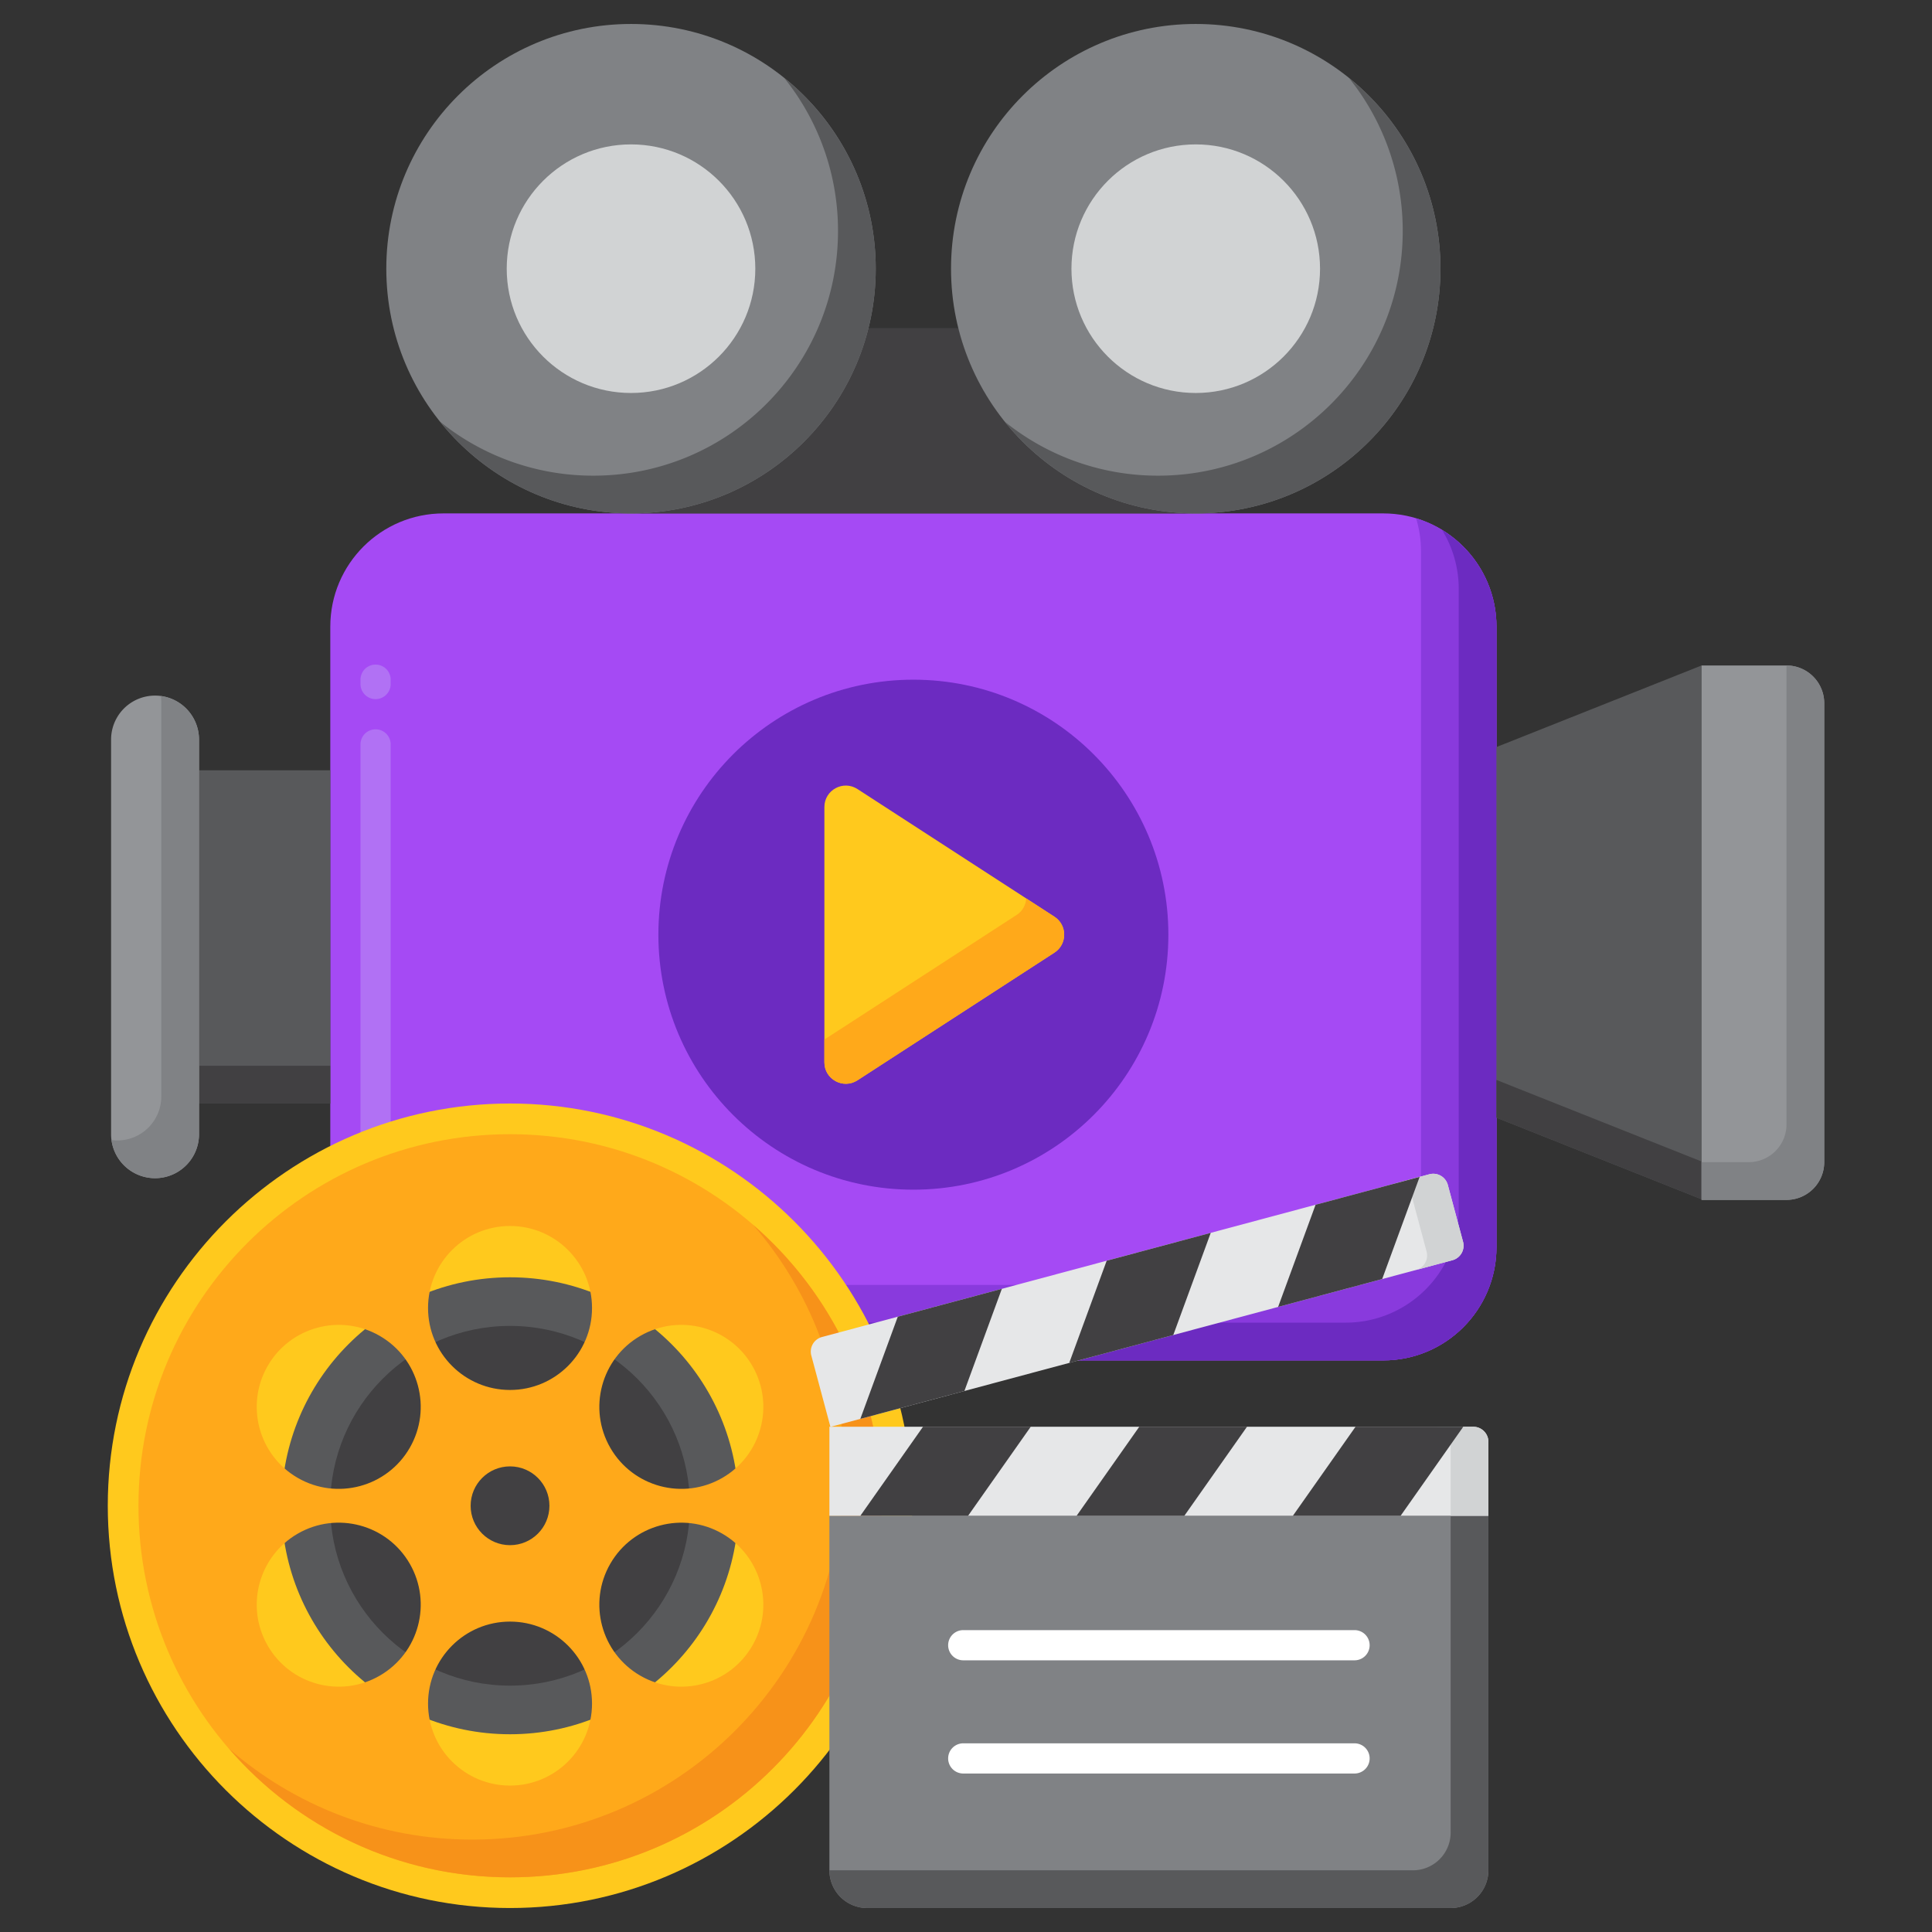 <svg xmlns="http://www.w3.org/2000/svg" version="1.1" xmlns:xlink="http://www.w3.org/1999/xlink" width="512" height="512" x="0" y="0" viewBox="0 0 256 256" style="enable-background:new 0 0 512 512" xml:space="preserve" class=""><rect x="0" y="0" width="256" height="256" fill="#333333" stroke="none"/><g><path fill="#a54af4" d="M198.289 83.029c0-8.284-6.716-15-15-15H58.766c-8.284 0-15 6.716-15 15v82.23c0 8.284 6.716 15 15 15h124.523c8.284 0 15-6.716 15-15z" opacity="1" data-original="#a54af4"></path><path fill="#b171f4" d="M49.766 159.638a2 2 0 0 1-2-2v-59a2 2 0 0 1 4 0v59a2 2 0 0 1-2 2zm0-67a2 2 0 0 1-2-2v-.576a2 2 0 0 1 4 0v.576a2 2 0 0 1-2 2z" opacity="1" data-original="#b171f4"></path><path fill="#893add" d="M187.642 68.676c.418 1.378.647 2.839.647 4.353v82.23c0 8.284-6.716 15-15 15H48.766c-1.515 0-2.975-.229-4.353-.647 1.866 6.16 7.584 10.647 14.353 10.647h124.523c8.284 0 15-6.716 15-15v-82.23c0-6.77-4.486-12.487-10.647-14.353z" opacity="1" data-original="#893add"></path><path fill="#6c2bc1" d="M191.086 70.232a14.903 14.903 0 0 1 2.203 7.797v82.23c0 8.284-6.716 15-15 15H53.766c-2.86 0-5.523-.815-7.797-2.203 2.634 4.314 7.372 7.203 12.797 7.203h124.523c8.284 0 15-6.716 15-15v-82.23c0-5.425-2.889-10.163-7.203-12.797z" opacity="1" data-original="#6c2bc1"></path><path fill="#414042" d="M158.442 68.029c-15.194 0-27.943-10.452-31.46-24.557h-11.91c-3.517 14.105-16.266 24.557-31.46 24.557z" opacity="1" data-original="#414042"></path><circle cx="121.027" cy="123.85" r="33.788" fill="#6c2bc1" opacity="1" data-original="#6c2bc1"></circle><path fill="#ffc91d" d="M109.236 140.765v-33.831c0-2.25 2.493-3.605 4.382-2.381l26.097 16.915c1.726 1.119 1.726 3.644 0 4.763l-26.097 16.915c-1.889 1.224-4.382-.131-4.382-2.381z" opacity="1" data-original="#ffc91d"></path><path fill="#ffa91a" d="m139.714 121.468-3.73-2.417c-.059.842-.471 1.663-1.27 2.18l-25.478 16.514v3.019c0 2.25 2.493 3.605 4.382 2.381l26.097-16.915c1.725-1.117 1.725-3.643-.001-4.762z" opacity="1" data-original="#ffa91a"></path><path fill="#58595b" d="M198.289 98.987v49.111l27.176 10.805V88.181z" opacity="1" data-original="#58595b"></path><path fill="#414042" d="m198.289 148.098 27.176 10.805v-5l-27.176-10.805z" opacity="1" data-original="#414042"></path><path fill="#808285" d="M83.613 3.176c-17.909 0-32.426 14.518-32.426 32.426s14.518 32.426 32.426 32.426 32.426-14.518 32.426-32.426S101.521 3.176 83.613 3.176z" opacity="1" data-original="#808285"></path><path fill="#58595b" d="M103.901 10.315a32.279 32.279 0 0 1 7.139 20.288c0 17.909-14.518 32.426-32.426 32.426a32.283 32.283 0 0 1-20.288-7.139c5.943 7.398 15.06 12.139 25.288 12.139 17.909 0 32.426-14.518 32.426-32.426-.001-10.229-4.741-19.345-12.139-25.288z" opacity="1" data-original="#58595b"></path><path fill="#d1d3d4" d="M83.613 19.133c-9.096 0-16.47 7.374-16.47 16.47s7.374 16.47 16.47 16.47 16.47-7.374 16.47-16.47-7.374-16.47-16.47-16.47z" opacity="1" data-original="#d1d3d4"></path><path fill="#808285" d="M158.442 3.176c-17.909 0-32.426 14.518-32.426 32.426s14.518 32.426 32.426 32.426 32.426-14.518 32.426-32.426-14.517-32.426-32.426-32.426z" opacity="1" data-original="#808285"></path><path fill="#58595b" d="M178.73 10.315a32.279 32.279 0 0 1 7.139 20.288c0 17.909-14.518 32.426-32.426 32.426a32.283 32.283 0 0 1-20.288-7.139c5.943 7.398 15.06 12.139 25.288 12.139 17.909 0 32.426-14.518 32.426-32.426-.001-10.229-4.741-19.345-12.139-25.288z" opacity="1" data-original="#58595b"></path><path fill="#d1d3d4" d="M158.442 19.133c-9.096 0-16.47 7.374-16.47 16.47s7.374 16.47 16.47 16.47 16.47-7.374 16.47-16.47-7.374-16.47-16.47-16.47z" opacity="1" data-original="#d1d3d4"></path><path fill="#939598" d="M236.719 158.991h-11.254v-70.81h11.254a5 5 0 0 1 5 5v60.81a5 5 0 0 1-5 5z" opacity="1" data-original="#939598"></path><path fill="#808285" d="M236.719 88.181v60.81a5 5 0 0 1-5 5h-6.254v5h11.254a5 5 0 0 0 5-5v-60.81a5 5 0 0 0-5-5z" opacity="1" data-original="#808285"></path><path fill="#58595b" d="M26.371 102.066h17.381v44.155H26.371z" opacity="1" data-original="#58595b"></path><path fill="#414042" d="M26.371 141.221h17.381v5H26.371z" opacity="1" data-original="#414042"></path><path fill="#939598" d="M20.545 156.118a5.826 5.826 0 0 1-5.826-5.826V97.996a5.826 5.826 0 1 1 11.652 0v52.296a5.826 5.826 0 0 1-5.826 5.826z" opacity="1" data-original="#939598"></path><path fill="#808285" d="M21.315 92.226c.033.252.057.508.057.769v52.296a5.826 5.826 0 0 1-5.826 5.826c-.262 0-.517-.023-.769-.057a5.823 5.823 0 0 0 11.595-.769V97.996a5.824 5.824 0 0 0-5.057-5.77z" opacity="1" data-original="#808285"></path><path fill="#ffc91d" d="M67.582 146.221c-29.39 0-53.301 23.911-53.301 53.301s23.911 53.301 53.301 53.301 53.301-23.911 53.301-53.301-23.91-53.301-53.301-53.301z" opacity="1" data-original="#ffc91d"></path><circle cx="67.582" cy="199.523" r="30.275" fill="#58595b" opacity="1" data-original="#58595b"></circle><circle cx="67.582" cy="199.523" r="23.833" fill="#414042" opacity="1" data-original="#414042"></circle><path fill="#ffa91a" d="M67.582 150.288c-27.191 0-49.234 22.043-49.234 49.234s22.043 49.234 49.234 49.234 49.234-22.043 49.234-49.234-22.043-49.234-49.234-49.234zm-17.266 71.748c-5.196 3-11.841 1.22-14.841-3.977-3-5.196-1.22-11.841 3.977-14.841 5.196-3 11.841-1.22 14.841 3.977 2.999 5.197 1.219 11.841-3.977 14.841zm3.976-30.186c-3 5.196-9.645 6.977-14.841 3.977s-6.977-9.645-3.977-14.841 9.645-6.977 14.841-3.977c5.197 3 6.977 9.644 3.977 14.841zm13.29 44.747c-6 0-10.864-4.864-10.864-10.864s4.864-10.864 10.864-10.864 10.864 4.864 10.864 10.864-4.864 10.864-10.864 10.864zm0-52.42c-6 0-10.864-4.864-10.864-10.864s4.864-10.864 10.864-10.864 10.864 4.864 10.864 10.864-4.864 10.864-10.864 10.864zm32.107 33.883c-3 5.196-9.645 6.977-14.841 3.977s-6.977-9.645-3.977-14.841 9.645-6.977 14.841-3.977c5.197 3 6.977 9.644 3.977 14.841zm-3.976-22.234c-5.196 3-11.841 1.22-14.841-3.977-3-5.196-1.22-11.841 3.977-14.841 5.196-3 11.841-1.22 14.841 3.977 2.999 5.197 1.219 11.841-3.977 14.841z" opacity="1" data-original="#ffa91a"></path><path fill="#f79219" d="M99.797 162.308c7.482 8.635 12.02 19.892 12.02 32.214 0 27.191-22.043 49.234-49.234 49.234-12.323 0-23.579-4.538-32.214-12.02 9.028 10.419 22.346 17.02 37.214 17.02 27.191 0 49.234-22.043 49.234-49.234-.001-14.868-6.601-28.187-17.02-37.214z" opacity="1" data-original="#f79219"></path><circle cx="67.582" cy="199.523" r="5.22" fill="#414042" opacity="1" data-original="#414042"></circle><path fill="#808285" d="M109.901 200.835v46.989a5 5 0 0 0 5 5h77.318a5 5 0 0 0 5-5v-46.989z" opacity="1" data-original="#808285"></path><path fill="#ffffff" d="M179.485 220h-51.85a2 2 0 0 1 0-4h51.85a2 2 0 0 1 0 4zM179.485 235h-51.85a2 2 0 0 1 0-4h51.85a2 2 0 0 1 0 4z" opacity="1" data-original="#ffffff"></path><path fill="#58595b" d="M192.219 200.835v41.989a5 5 0 0 1-5 5h-77.318a5 5 0 0 0 5 5h77.318a5 5 0 0 0 5-5v-46.989z" opacity="1" data-original="#58595b"></path><path fill="#e6e7e8" d="M195.219 189.053h-85.318v11.793h87.318v-9.793a2 2 0 0 0-2-2z" opacity="1" data-original="#e6e7e8"></path><path fill="#d1d3d4" d="M197.219 191.053a2 2 0 0 0-2-2h-5a2 2 0 0 1 2 2v9.793h5z" opacity="1" data-original="#d1d3d4"></path><path fill="#414042" d="M142.659 200.846h14.275l8.298-11.793h-14.274zM171.315 200.846h14.275l8.298-11.793h-14.274zM114.003 200.846h14.275l8.298-11.793h-14.274z" opacity="1" data-original="#414042"></path><path fill="#e6e7e8" d="m189.395 155.597-80.479 21.564a2 2 0 0 0-1.414 2.449l2.535 9.459 82.411-22.082a2 2 0 0 0 1.414-2.449l-2.017-7.527a2 2 0 0 0-2.45-1.414z" opacity="1" data-original="#e6e7e8"></path><path fill="#d1d3d4" d="M191.844 157.011a2 2 0 0 0-2.449-1.414l-4.83 1.294a2 2 0 0 1 2.449 1.414l2.017 7.528a1.999 1.999 0 0 1-1.414 2.449l4.83-1.294a2 2 0 0 0 1.414-2.449z" opacity="1" data-original="#d1d3d4"></path><path fill="#414042" d="m141.678 180.592 13.788-3.695 4.964-13.539-13.789 3.695zM169.357 173.175l13.789-3.694 4.963-13.539-13.788 3.694zM113.998 188.009l13.789-3.695 4.963-13.539-13.788 3.695z" opacity="1" data-original="#414042"></path></g></svg>